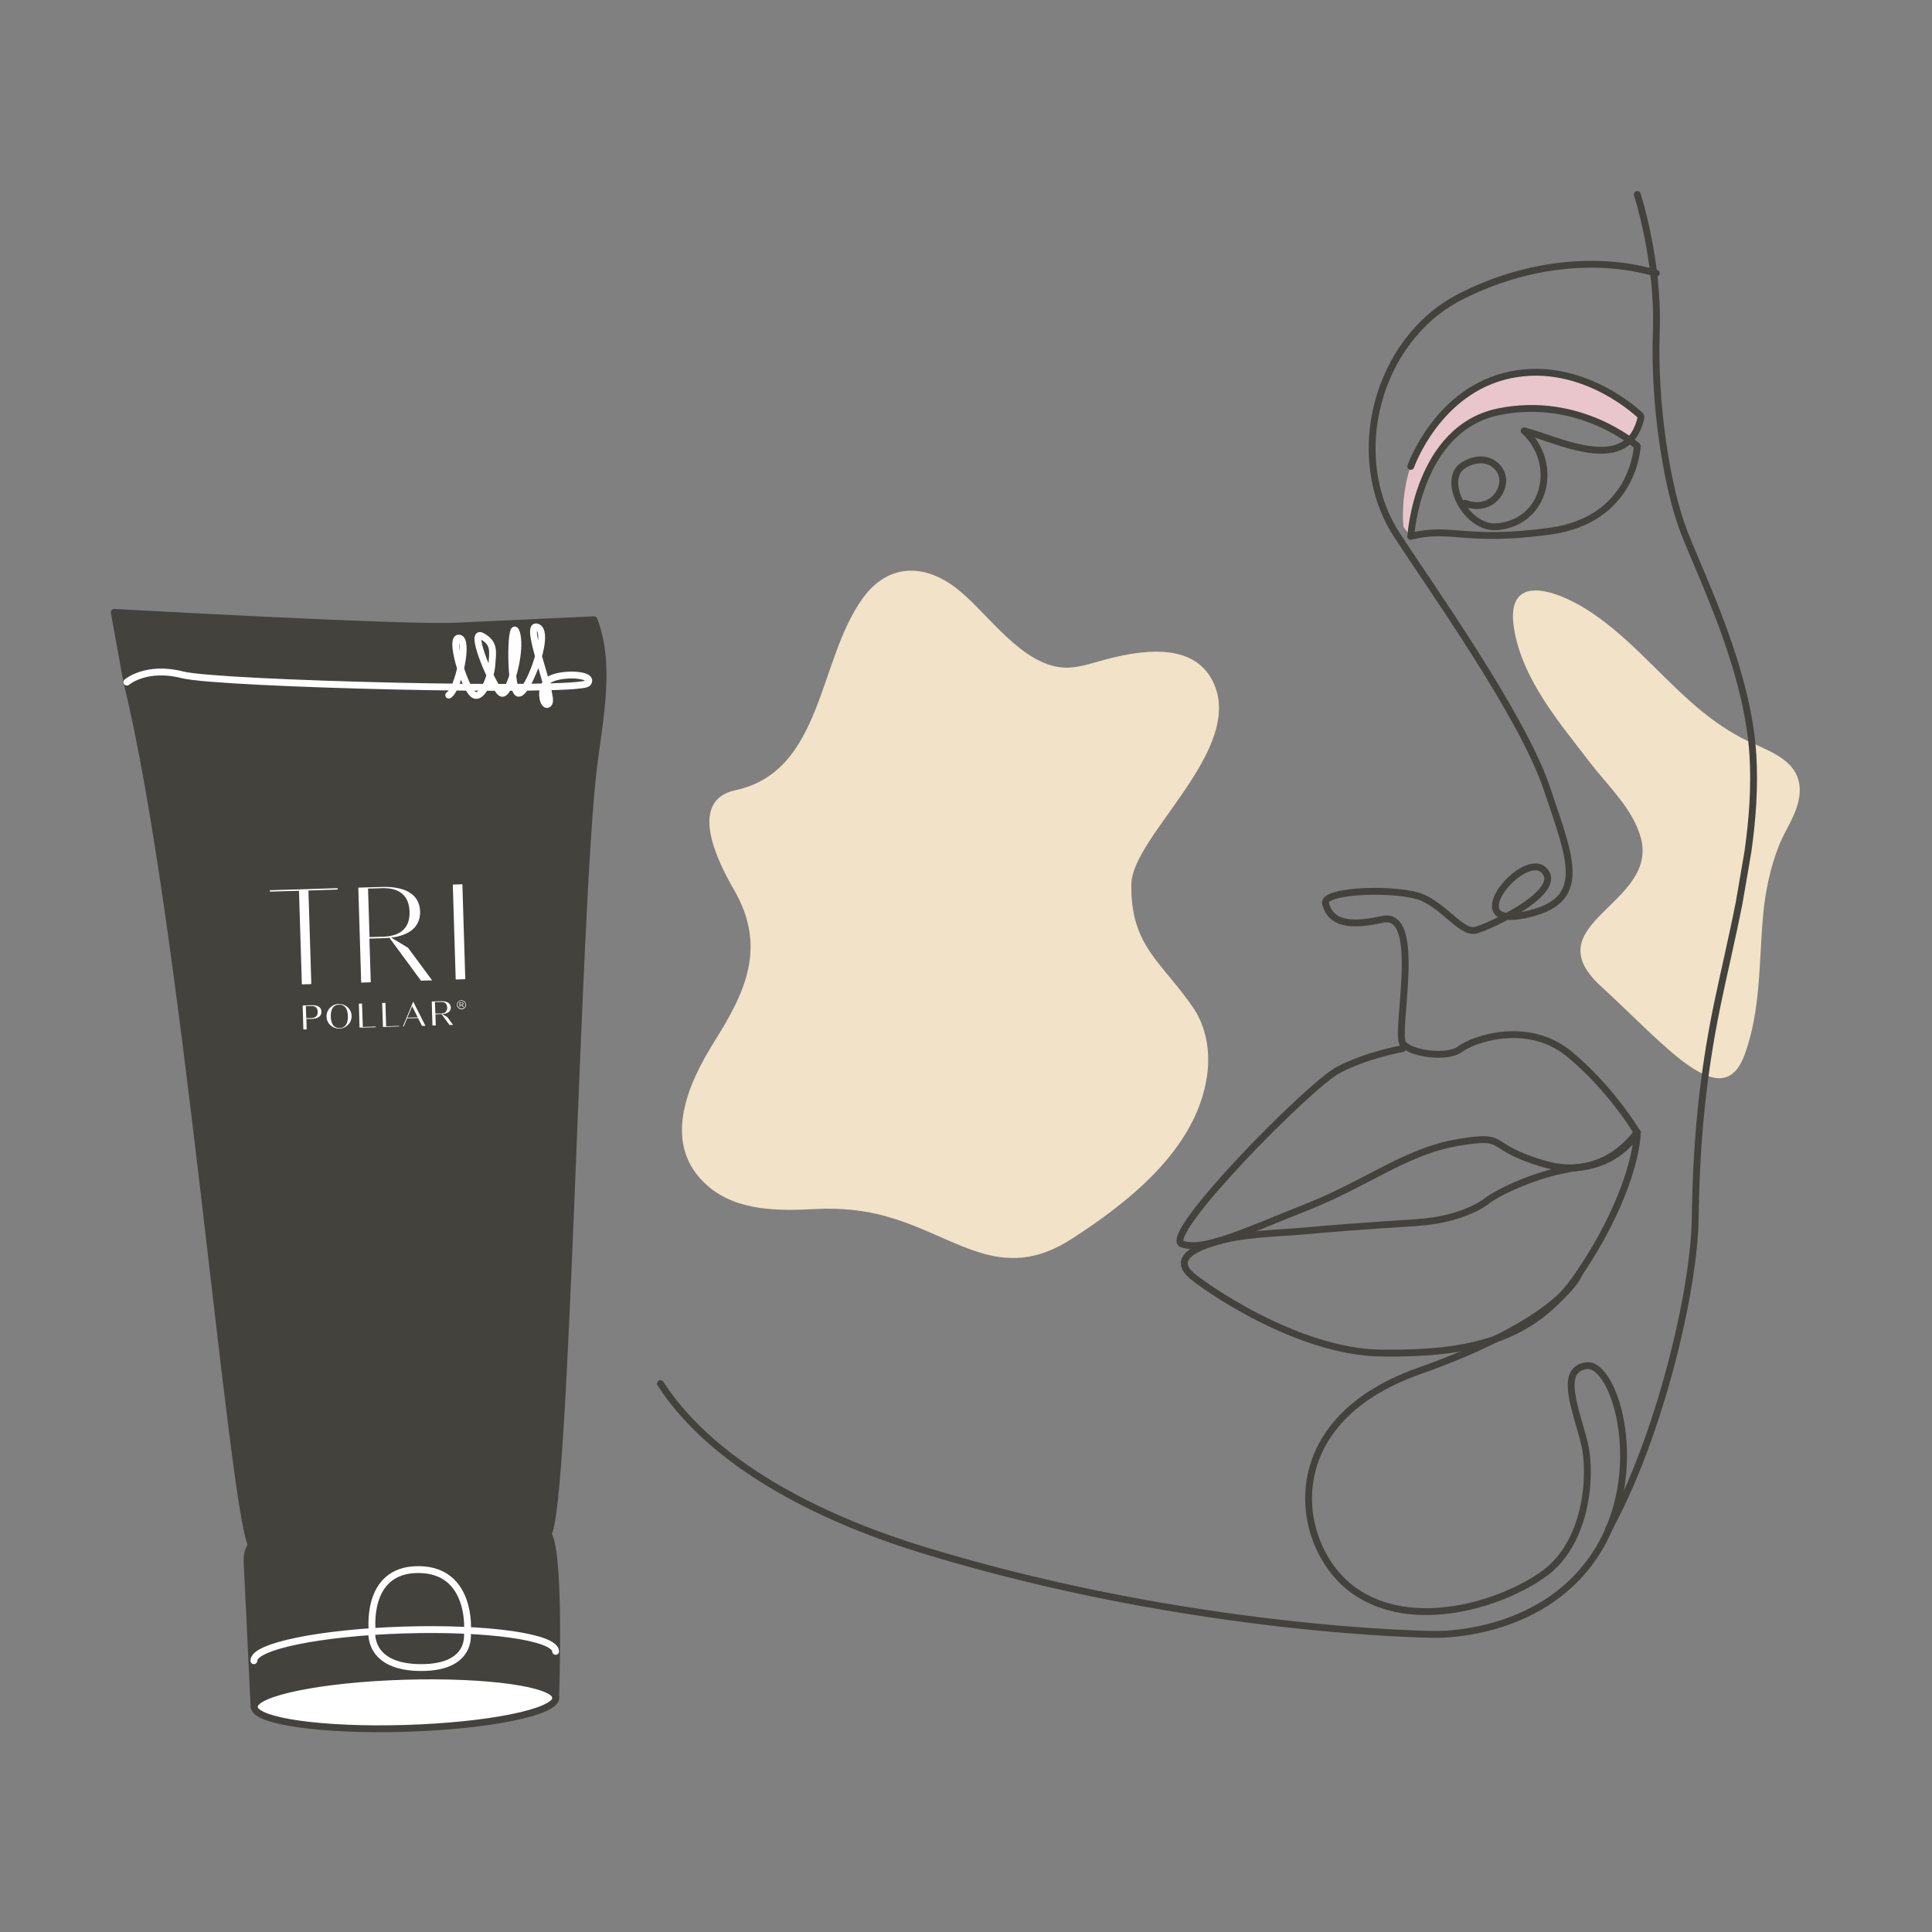 <?xml version="1.0" encoding="UTF-8"?>
<svg id="Layer_1" data-name="Layer 1" xmlns="http://www.w3.org/2000/svg" width="141" height="141" viewBox="0 0 141 141">
  <rect x="0" y="0" width="141" height="141" fill="#808080" stroke="none"/>
  <defs>
    <style>
      .cls-1 {
        fill: #e9c6cc;
      }

      .cls-2, .cls-3 {
        fill: #fff;
      }

      .cls-4 {
        fill: #f1e2c8;
      }

      .cls-5 {
        fill: #43423d;
      }

      .cls-3, .cls-6, .cls-7 {
        stroke-linecap: round;
        stroke-linejoin: round;
        stroke-width: .5px;
      }

      .cls-3, .cls-7 {
        stroke: #43423d;
      }

      .cls-6 {
        stroke: #fff;
      }

      .cls-6, .cls-7 {
        fill: none;
      }
    </style>
  </defs>
  <g>
    <path class="cls-1" d="M102.43,38.46s-.53-4.37,2.23-7.43,5.62-5.7,12.45-2.52l2.61,1.83s.15,1.57-.79,1.79c0,0-3.37-2.37-7.87-2.29-4.5,.08-7.33,3.16-8.1,9.31l-.53-.69Z"/>
    <path class="cls-4" d="M123.44,51.26c-2.61-2.3-4.83-5.06-7.82-6.89-2.16-1.32-5.73-2.55-5.14,1.4,.57,3.78,3.35,7,5.6,9.93,1.29,1.68,3.05,3.29,3.65,5.38,1.42,4.9-7.91,6.3-2.89,10.9,4.82,4.42,8.87,9.42,10.49,4.98,1.2-3.28,1.03-6.81,1.35-10.23,.16-1.69,.53-3.46,1.16-5.04,.5-1.25,1.4-2.39,1.5-3.78,.18-2.52-2.42-3.11-4.19-4.03-1.38-.72-2.59-1.63-3.71-2.62Z"/>
    <path class="cls-4" d="M64.65,88.77c5.15,1.4,8.33,5.01,13.54,1.66,4.19-2.7,9.12-6.56,9.9-11.9,.25-1.71-.03-3.53-.99-4.96-2.3-3.38-4.61-4.5-4.53-9.05,.06-3.54,8.42-9.89,5.93-14.82-1.47-2.91-5.34-2.23-7.93-1.54-.97,.26-1.95,.62-2.95,.56-3.06-.2-5.47-3.89-7.66-5.66-2.45-1.99-5.15-1.96-7.01,.62-3.26,4.51-2.89,12.62-9.28,13.99-3.57,.77-1.21,5.36-.1,7.27,2.39,4.14,.87,7.41-1.41,11.03-2,3.18-3.97,7.62-.46,10.62,2.07,1.77,5.04,1.8,7.74,1.65,2.02-.11,3.68,.11,5.21,.52Z"/>
    <path class="cls-7" d="M120.88,19.94c-4.74-1.38-10.11-.48-14.44,1.79-5.93,3.12-8.22,11.58-4.49,17.32,2.41,3.71,9.16,13.18,10.93,18.46,1.77,5.28,3.15,8.3-1.66,9.27-4.81,.97,0-4.79,1.48-3.25,1.49,1.55-4.02,4.12-5.01,4.36s-2.18-1.62-3.85-2.37-7.37-.6-7.1,.42,1.07,1.86,4.13,1.16,.88,8.35,1.53,9.09,3.25,1.07,4.17,.37,4.92-2.15,7.98,.38c3.06,2.54,4.92,5.69,4.92,5.69,0,0-2.32,3.62-6.77,2.32s-2.48-2.21-6.29-1.57-6.6,2.96-11.05,4.72c-4.45,1.76-7.51,3.25-9.09,2.69s9.28-11.6,11.41-12.71,4.68-1.55,4.68-1.55"/>
    <path class="cls-7" d="M48.2,100.98c4.1,6.32,12.53,10.12,19.3,12.18,19.62,5.98,37.15,6.12,37.15,6.12,0,0,7.65,.28,11.69-5.7,4.04-5.98,1.53-14.19-.56-13.91s-.7,3.34-.14,5.7,.14,7.24-2.92,9.46c-3.06,2.23-9.6,4.31-13.91,1.25-4.31-3.06-5.91-12.24,4.7-16,10.61-3.76,11.72-7.1,11.72-7.1"/>
    <path class="cls-7" d="M103.51,89.22s-4.91,.3-7.76,.57-5.03,.2-7.31,.93-2.36,1.57-1.52,2.33,7.72,5.64,13.91,5.7c6.19,.07,11.06-.83,14.4-5.77s4.22-8.79,4.27-10.34c0,0-1.15,2.21-4.21,2.55-3.05,.35-6.04,1.88-6.74,2.43s-2.43,1.42-5.04,1.59Z"/>
    <path class="cls-7" d="M119.49,14.19s1.58,4.82,1.39,10.02c-.19,5.19,.74,11.32,2.04,14.66,1.3,3.34,4.64,10.04,5.01,16.24,.14,2.33-.03,4.71-.37,7.08l-.63,3.67c-.52,2.64-1.13,5.18-1.61,7.5-1.11,5.4-1.53,10.27-1.6,15.54-.07,5.26-2.57,15.88-6.33,22.72"/>
    <path class="cls-7" d="M102.96,39.14s.49-7.88,6.42-9.09c5.94-1.21,10.11,2.5,10.11,2.5,0,0-.19,5.38-6.4,6.22s-7.1-.37-10.14,.37Z"/>
    <path class="cls-7" d="M102.96,34.04s1.93-5.57,7.26-6.68c5.33-1.11,9.5,2.96,9.51,2.97,.11,.11-.15,.77-.2,.88-1.35,3.27-6.11,.77-8.3,.23,0,0,1.36,1.1,1.45,3.03s-1.11,3.74-3.39,3.97c-2.27,.23-4.17-3.48-2.46-4.5s3.01,.23,2.83,1.35-1.3,1.99-2.74,1.44"/>
  </g>
  <g>
    <path class="cls-5" d="M40.55,123.9s.41-11.27-.65-12.04-6.46-.9-10.08-.94c-3.62-.04-7.79,.47-9.59,1.01s-2.27,.8-2.19,2.24,.5,10.4,.5,10.4"/>
    <path class="cls-5" d="M18.29,112.8c-1.51-3.5-4.89-46.03-9.09-63.02l-.92-5.09s21.05,1.18,24.84,1.01c3.79-.18,10.17-.47,10.17-.47,1.26,3.26,.41,7.24-.01,10.59-1.27,10.15-2,54.33-3.35,56.13"/>
    <ellipse class="cls-3" cx="29.55" cy="124.24" rx="11.01" ry="1.9" transform="translate(-3.77 .96) rotate(-1.75)"/>
    <path class="cls-7" d="M40.55,123.9s.41-11.27-.65-12.04-6.46-.9-10.08-.94c-3.62-.04-7.79,.47-9.59,1.01s-2.27,.8-2.19,2.24,.5,10.4,.5,10.4"/>
    <path class="cls-7" d="M18.35,112.8c-1.51-3.5-4.89-46.03-9.09-63.02l-.92-5.09s21.05,1.18,24.84,1.01c3.79-.18,10.17-.47,10.17-.47,1.26,3.26,.41,7.24-.01,10.59-1.27,10.15-2,54.33-3.35,56.13"/>
    <path class="cls-6" d="M9.26,49.78s1.41-1.21,4.06-.53,29.01,1.31,29.57,.61-1.99-.78-2.81-.25-.43,2.2-.02,1.72-1.91-5.97-.84-5.56-.92,5.47-1.49,4.76-.44-5.66-.03-4.33-.56,4.78-1.14,4.37-2.37-4.67-1.4-4.15,.8,1.13,.74,2.08-.75,2.67-1.38,2.16-1.76-4.19-1.01-4.09-.08,3.8-.76,4.16"/>
    <polygon class="cls-2" points="19.7 65.07 21.82 65.01 22.03 71.84 22.72 71.82 22.51 64.99 24.64 64.92 24.64 64.82 19.69 64.97 19.7 65.07"/>
    <rect class="cls-2" x="33.15" y="64.55" width=".7" height="6.93" transform="translate(-2.06 1.05) rotate(-1.75)"/>
    <path class="cls-2" d="M30.74,71.57l.8-.02-1.76-2.38-1.23-.74c1.2-.15,2.14-.7,2.11-1.91-.04-1.39-1.31-1.83-2.76-1.79l-1.75,.05,.21,6.93,.7-.02-.1-3.19,1.05-.03c.14,0,.28-.01,.41-.03l2.31,3.14Zm-2.76-3.21l-1.01,.03-.11-3.54,1.01-.03c1.17-.04,1.98,.45,2.02,1.71s-.74,1.79-1.91,1.83h0Z"/>
    <line class="cls-3" x1="29.12" y1="74.87" x2="29.13" y2="74.91"/>
    <path class="cls-2" d="M24.74,73.27c-.5,0-.91,.41-.91,.9,0,.5,.41,.9,.92,.9,.5,0,.91-.41,.91-.9,0,0,0-.02,0-.02,0-.49-.41-.88-.9-.87,0,0-.01,0-.02,0Zm.05,1.76c-.4,.01-.64-.28-.65-.84s.2-.86,.6-.87,.64,.28,.65,.84-.2,.86-.6,.87Z"/>
    <polygon class="cls-2" points="26.42 73.24 26.19 73.25 26.24 75 27.42 74.97 27.42 74.92 26.48 74.95 26.42 73.24"/>
    <path class="cls-2" d="M22.74,73.36l-.65,.02,.05,1.75h.24s-.02-.77-.02-.77h.42c.37-.02,.69-.16,.68-.53s-.34-.48-.71-.47Zm0,.94h-.39s-.03-.88-.03-.88h.39c.3-.02,.47,.14,.48,.42s-.16,.45-.45,.46Z"/>
    <path class="cls-2" d="M32.26,74.01c.36-.02,.65-.16,.64-.49s-.32-.46-.7-.45l-.69,.02,.05,1.75h.24s-.02-.81-.02-.81h0s.44-.02,.44-.02l.58,.79h.26s-.4-.56-.4-.56l-.39-.24Zm-.06-.04h-.43s-.03-.84-.03-.84h.43c.15-.02,.27,.02,.35,.09,.15,.18,.16,.43,.02,.62-.08,.08-.19,.12-.35,.13Z"/>
    <path class="cls-2" d="M33.74,73.35l.12,.15h-.06s-.12-.14-.12-.14h-.1s0,.14,0,.14h-.04s-.01-.35-.01-.35h.16c.08,0,.13,.03,.14,.09,0,.05-.04,.1-.1,.1Zm-.04-.17h-.12s0,.14,0,.14h.11c.05,0,.1-.03,.09-.08s-.04-.06-.09-.06Z"/>
    <path class="cls-2" d="M33.67,73c-.18,0-.33,.16-.32,.34s.16,.32,.34,.32,.33-.16,.32-.34h0c0-.18-.16-.32-.34-.32,0,0,0,0,0,0Zm.02,.61c-.16,0-.29-.12-.3-.28s.12-.29,.28-.29c.16,0,.29,.12,.3,.28,0,.16-.12,.29-.28,.29h0Z"/>
    <path class="cls-2" d="M30.16,73.11h-.01s-.74,1.8-.74,1.8h.06s.24-.59,.24-.59l.8-.02,.29,.57h.25s-.89-1.76-.89-1.76Zm-.43,1.16l.35-.84,.41,.82-.76,.02Z"/>
    <polygon class="cls-2" points="28.13 73.19 27.89 73.2 27.95 74.95 29.13 74.91 29.12 74.87 28.18 74.9 28.13 73.19"/>
    <path class="cls-6" d="M40.55,120.52c-.03-1.05-4.99-1.75-11.07-1.56-6.08,.19-10.98,1.19-10.95,2.24"/>
    <path class="cls-6" d="M27.14,119.07s-.33,2.63,3.6,2.63,3.35-2.7,3.35-2.7"/>
    <path class="cls-6" d="M34.12,118.98s.33-4.43-3.6-4.43-3.35,4.54-3.35,4.54"/>
  </g>
</svg>